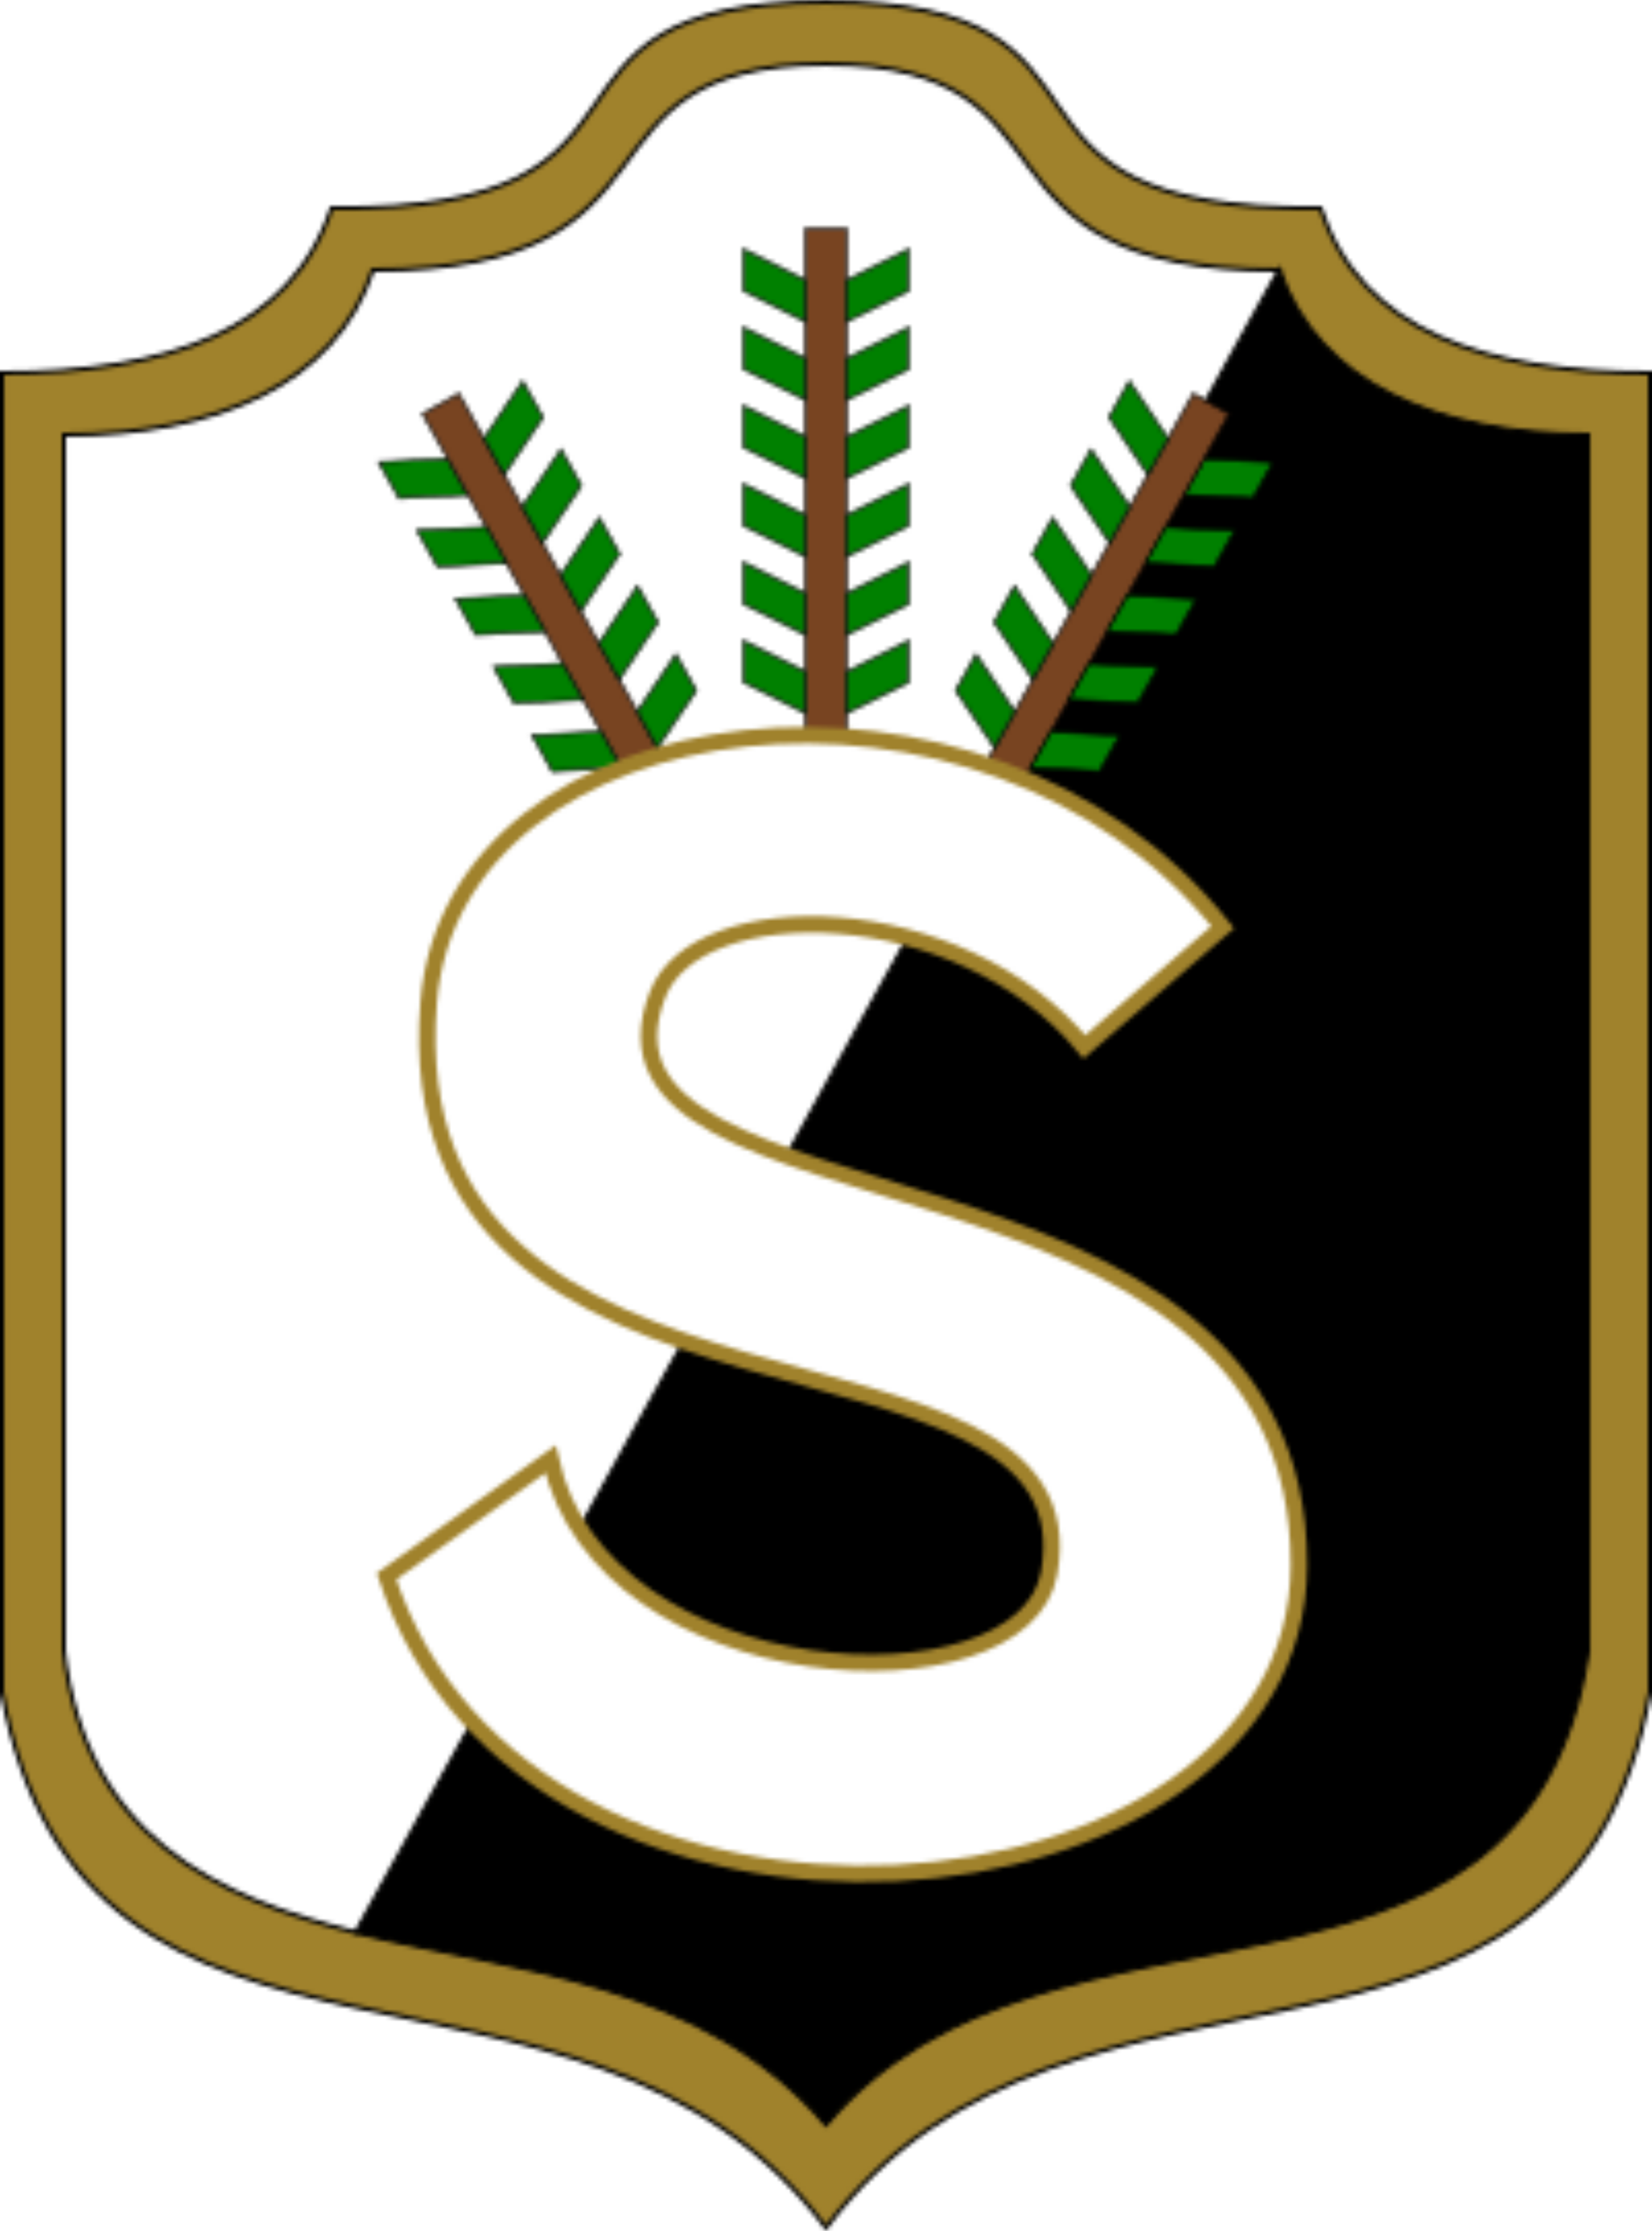 <?xml version="1.0" encoding="UTF-8" standalone="no"?>
<!-- Created with Inkscape (http://www.inkscape.org/) -->

<svg
   xmlns:dc="http://purl.org/dc/elements/1.1/"
   xmlns:cc="http://creativecommons.org/ns#"
   xmlns:rdf="http://www.w3.org/1999/02/22-rdf-syntax-ns#"
   xmlns:svg="http://www.w3.org/2000/svg"
   xmlns="http://www.w3.org/2000/svg"
   xmlns:sodipodi="http://sodipodi.sourceforge.net/DTD/sodipodi-0.dtd"
   xmlns:inkscape="http://www.inkscape.org/namespaces/inkscape"
   width="401"
   height="541.344"
   id="svg5010"
   version="1.1"
   inkscape:version="0.48.4 r9939"
   sodipodi:docname="FIN SK07 Kymenlaakson Skp..svg">
  <defs
     id="defs5012">
    <pattern
       patternUnits="userSpaceOnUse"
       width="401"
       height="541.344"
       patternTransform="translate(273.781,307.562)"
       id="pattern5107">
      <path
         sodipodi:nodetypes="scccccccs"
         inkscape:connector-curvature="0"
         id="rect2996"
         d="m 200.504,0.508 c -80,0 -30.438,51.175 -120,50 -10,30 -40,40 -80,40 l 0,320 c 20,110 140,50 200,130.013 60,-80.013 180,-20.013 200,-130.013 l 0,-320 c -40,0 -70,-10 -80,-40 -89.562,1.175 -40,-50 -120,-50 z"
         style="fill:#803300;fill-opacity:1;stroke:#000000;stroke-opacity:1" />
      <path
         sodipodi:nodetypes="cccccc"
         inkscape:connector-curvature="0"
         id="path3775"
         d="M 310.504,65.508 86.411,468.895 c 38.835,9.375 84.094,11.612 114.094,46.612 55,-65 170,-15 185,-115 l 0,-295 c -36.837,0 -65.592,-12.572 -75,-40 z"
         style="fill:#000000;fill-opacity:1;stroke:#000000;stroke-opacity:1" />
      <path
         sodipodi:nodetypes="csccccc"
         inkscape:connector-curvature="0"
         id="path3778"
         d="m 310.504,65.508 c -80,0 -45,-50 -110,-50 -65,0 -30,50 -110,50 -9.259,27.778 -37.963,40 -75,40 l 0,295 c 5,45 37.14,60.237 70.906,68.388 z"
         style="fill:#ffffff;fill-opacity:1;stroke:#000000;stroke-opacity:1" />
      <rect
         id="rect4596"
         y="55.508"
         x="180.504"
         height="135"
         width="40"
         style="fill:none;stroke:none" />
      <rect
         id="rect4694"
         y="88.206"
         x="210.504"
         height="137.301"
         width="100.96"
         style="fill:none;stroke:none" />
      <rect
         transform="scale(-1,1)"
         style="fill:none;stroke:none"
         width="100.96"
         height="137.301"
         x="-190.504"
         y="88.206"
         id="rect4696" />
      <path
         sodipodi:nodetypes="ccccc"
         inkscape:connector-curvature="0"
         id="path4704"
         d="m 195.504,55.508 10,0 0,135 -10,0 z"
         style="fill:#784421;fill-opacity:1;stroke:#000000;stroke-width:0.5;stroke-opacity:1" />
      <path
         inkscape:connector-curvature="0"
         id="path4733"
         d="m 205.504,78.02 15,-7.5 0,-10 -15,7.5 0,10 z"
         style="fill:#008000;fill-opacity:1;stroke:#000000;stroke-width:0.5;stroke-opacity:1" />
      <path
         inkscape:connector-curvature="0"
         id="path4731"
         d="m 195.504,68.02 -15,-7.5 0,10 15,7.5 0,-10 z"
         style="fill:#008000;fill-opacity:1;stroke:#000000;stroke-width:0.5;stroke-opacity:1" />
      <path
         inkscape:connector-curvature="0"
         id="path4738"
         d="m 205.504,97.02 15,-7.5 0,-10 -15,7.5 0,10 z"
         style="fill:#008000;fill-opacity:1;stroke:#000000;stroke-width:0.5;stroke-opacity:1" />
      <path
         inkscape:connector-curvature="0"
         id="path4736"
         d="m 195.504,87.02 -15,-7.5 0,10 15,7.5 0,-10 z"
         style="fill:#008000;fill-opacity:1;stroke:#000000;stroke-width:0.5;stroke-opacity:1" />
      <path
         inkscape:connector-curvature="0"
         id="path4743"
         d="m 205.504,116.02 15,-7.5 0,-10 -15,7.5 0,10 z"
         style="fill:#008000;fill-opacity:1;stroke:#000000;stroke-width:0.5;stroke-opacity:1" />
      <path
         inkscape:connector-curvature="0"
         id="path4741"
         d="m 195.504,106.02 -15,-7.5 0,10 15,7.5 0,-10 z"
         style="fill:#008000;fill-opacity:1;stroke:#000000;stroke-width:0.5;stroke-opacity:1" />
      <path
         inkscape:connector-curvature="0"
         id="path4748"
         d="m 205.504,135.02 15,-7.5 0,-10 -15,7.5 0,10 z"
         style="fill:#008000;fill-opacity:1;stroke:#000000;stroke-width:0.5;stroke-opacity:1" />
      <path
         inkscape:connector-curvature="0"
         id="path4746"
         d="m 195.504,125.02 -15,-7.5 0,10 15,7.5 0,-10 z"
         style="fill:#008000;fill-opacity:1;stroke:#000000;stroke-width:0.5;stroke-opacity:1" />
      <path
         inkscape:connector-curvature="0"
         id="path4753"
         d="m 205.504,154.02 15,-7.5 0,-10 -15,7.5 0,10 z"
         style="fill:#008000;fill-opacity:1;stroke:#000000;stroke-width:0.5;stroke-opacity:1" />
      <path
         inkscape:connector-curvature="0"
         id="path4751"
         d="m 195.504,144.02 -15,-7.5 0,10 15,7.5 0,-10 z"
         style="fill:#008000;fill-opacity:1;stroke:#000000;stroke-width:0.5;stroke-opacity:1" />
      <path
         inkscape:connector-curvature="0"
         id="path4758"
         d="m 205.504,173.02 15,-7.5 0,-10 -15,7.5 0,10 z"
         style="fill:#008000;fill-opacity:1;stroke:#000000;stroke-width:0.5;stroke-opacity:1" />
      <path
         inkscape:connector-curvature="0"
         id="path4756"
         d="m 195.504,163.02 -15,-7.5 0,10 15,7.5 0,-10 z"
         style="fill:#008000;fill-opacity:1;stroke:#000000;stroke-width:0.5;stroke-opacity:1" />
      <path
         id="path4762"
         d="m 292.247,111.347 -4.875,8.719 16.75,0.812 4.906,-8.719 -16.781,-0.812 z"
         style="fill:#008000;fill-opacity:1;stroke:#000000;stroke-width:0.5;stroke-opacity:1"
         inkscape:connector-curvature="0" />
      <path
         style="fill:#784421;fill-opacity:1;stroke:#000000;stroke-width:0.5;stroke-opacity:1"
         d="m 298.385,100.443 -8.72,-4.895 -66.08,117.722 8.72,4.895 z"
         id="path4764"
         inkscape:connector-curvature="0"
         sodipodi:nodetypes="ccccc" />
      <path
         id="path4766"
         d="m 274.122,92.565 -4.875,8.719 9.406,13.875 4.875,-8.719 -9.406,-13.875 z"
         style="fill:#008000;fill-opacity:1;stroke:#000000;stroke-width:0.5;stroke-opacity:1"
         inkscape:connector-curvature="0" />
      <path
         id="path4768"
         d="m 278.059,136.628 16.75,0.812 4.906,-8.719 -16.781,-0.812 -4.875,8.719 z"
         style="fill:#008000;fill-opacity:1;stroke:#000000;stroke-width:0.5;stroke-opacity:1"
         inkscape:connector-curvature="0" />
      <path
         id="path4770"
         d="m 274.247,123.003 -9.406,-13.875 -4.906,8.719 9.406,13.875 4.906,-8.719 z"
         style="fill:#008000;fill-opacity:1;stroke:#000000;stroke-width:0.5;stroke-opacity:1"
         inkscape:connector-curvature="0" />
      <path
         id="path4772"
         d="m 268.747,153.19 16.781,0.812 4.875,-8.719 -16.75,-0.812 -4.906,8.719 z"
         style="fill:#008000;fill-opacity:1;stroke:#000000;stroke-width:0.5;stroke-opacity:1"
         inkscape:connector-curvature="0" />
      <path
         id="path4774"
         d="m 264.934,139.565 -9.406,-13.875 -4.875,8.719 9.406,13.906 4.875,-8.75 z"
         style="fill:#008000;fill-opacity:1;stroke:#000000;stroke-width:0.5;stroke-opacity:1"
         inkscape:connector-curvature="0" />
      <path
         id="path4776"
         d="m 259.466,169.784 16.75,0.781 4.906,-8.719 -16.75,-0.812 -4.906,8.75 z"
         style="fill:#008000;fill-opacity:1;stroke:#000000;stroke-width:0.5;stroke-opacity:1"
         inkscape:connector-curvature="0" />
      <path
         id="path4778"
         d="m 255.653,156.159 -9.406,-13.875 -4.906,8.719 9.406,13.875 4.906,-8.719 z"
         style="fill:#008000;fill-opacity:1;stroke:#000000;stroke-width:0.5;stroke-opacity:1"
         inkscape:connector-curvature="0" />
      <path
         id="path4780"
         d="m 250.184,186.315 16.75,0.812 4.875,-8.719 -16.75,-0.812 -4.875,8.719 z"
         style="fill:#008000;fill-opacity:1;stroke:#000000;stroke-width:0.5;stroke-opacity:1"
         inkscape:connector-curvature="0" />
      <path
         id="path4782"
         d="m 246.341,172.722 -9.406,-13.875 -4.906,8.719 9.438,13.875 4.875,-8.719 z"
         style="fill:#008000;fill-opacity:1;stroke:#000000;stroke-width:0.5;stroke-opacity:1"
         inkscape:connector-curvature="0" />
      <path
         id="path4786"
         d="m 108.762,111.347 4.875,8.719 -16.75,0.812 -4.906,-8.719 16.781,-0.812 z"
         style="fill:#008000;fill-opacity:1;stroke:#000000;stroke-width:0.5;stroke-opacity:1"
         inkscape:connector-curvature="0" />
      <path
         style="fill:#784421;fill-opacity:1;stroke:#000000;stroke-width:0.5;stroke-opacity:1"
         d="m 102.624,100.443 8.72,-4.895 66.08,117.722 -8.72,4.895 z"
         id="path4788"
         inkscape:connector-curvature="0"
         sodipodi:nodetypes="ccccc" />
      <path
         id="path4790"
         d="m 126.887,92.565 4.875,8.719 -9.406,13.875 -4.875,-8.719 9.406,-13.875 z"
         style="fill:#008000;fill-opacity:1;stroke:#000000;stroke-width:0.5;stroke-opacity:1"
         inkscape:connector-curvature="0" />
      <path
         id="path4792"
         d="m 122.95,136.628 -16.75,0.812 -4.906,-8.719 16.781,-0.812 4.875,8.719 z"
         style="fill:#008000;fill-opacity:1;stroke:#000000;stroke-width:0.5;stroke-opacity:1"
         inkscape:connector-curvature="0" />
      <path
         id="path4794"
         d="m 126.762,123.003 9.406,-13.875 4.906,8.719 -9.406,13.875 -4.906,-8.719 z"
         style="fill:#008000;fill-opacity:1;stroke:#000000;stroke-width:0.5;stroke-opacity:1"
         inkscape:connector-curvature="0" />
      <path
         id="path4796"
         d="m 132.262,153.19 -16.781,0.812 -4.875,-8.719 16.75,-0.812 4.906,8.719 z"
         style="fill:#008000;fill-opacity:1;stroke:#000000;stroke-width:0.5;stroke-opacity:1"
         inkscape:connector-curvature="0" />
      <path
         id="path4798"
         d="m 136.075,139.565 9.406,-13.875 4.875,8.719 -9.406,13.906 -4.875,-8.75 z"
         style="fill:#008000;fill-opacity:1;stroke:#000000;stroke-width:0.5;stroke-opacity:1"
         inkscape:connector-curvature="0" />
      <path
         id="path4800"
         d="m 141.543,169.784 -16.75,0.781 -4.906,-8.719 16.75,-0.812 4.906,8.75 z"
         style="fill:#008000;fill-opacity:1;stroke:#000000;stroke-width:0.5;stroke-opacity:1"
         inkscape:connector-curvature="0" />
      <path
         id="path4802"
         d="m 145.356,156.159 9.406,-13.875 4.906,8.719 -9.406,13.875 -4.906,-8.719 z"
         style="fill:#008000;fill-opacity:1;stroke:#000000;stroke-width:0.5;stroke-opacity:1"
         inkscape:connector-curvature="0" />
      <path
         id="path4804"
         d="m 150.825,186.315 -16.75,0.812 -4.875,-8.719 16.75,-0.812 4.875,8.719 z"
         style="fill:#008000;fill-opacity:1;stroke:#000000;stroke-width:0.5;stroke-opacity:1"
         inkscape:connector-curvature="0" />
      <path
         id="path4806"
         d="m 154.668,172.722 9.406,-13.875 4.906,8.719 -9.438,13.875 -4.875,-8.719 z"
         style="fill:#008000;fill-opacity:1;stroke:#000000;stroke-width:0.5;stroke-opacity:1"
         inkscape:connector-curvature="0" />
      <path
         sodipodi:nodetypes="cssccsscc"
         inkscape:connector-curvature="0"
         id="rect3001"
         d="m 133.626,354.072 c 12.51,57.222 114.755,62.326 121.02,27.768 12.287,-67.77 -159.585,-24.118 -150.607,-138.517 5.835,-74.347 135.06,-90.637 192.774,-18.335 l -33.591,29.046 c -30.431,-36.881 -94.08,-37.409 -103.616,-12.671 -23.26,60.34 155.922,30.203 155.688,138.44 -0.195,90.652 -187.074,107.657 -221.456,2.69 z"
         style="fill:#ffffff;fill-opacity:1;stroke:#000000;stroke-width:2;stroke-opacity:1" />
    </pattern>
    <pattern
       patternUnits="userSpaceOnUse"
       width="401"
       height="541.344"
       patternTransform="translate(273.781,307.562)"
       id="pattern3110">
      <rect
         id="rect5151"
         y="0"
         x="0"
         height="541.344"
         width="401"
         style="fill:none;stroke:none" />
      <path
         sodipodi:nodetypes="scccccccs"
         inkscape:connector-curvature="0"
         id="path3026"
         d="m 200.504,0.508 c -80,0 -30.438,51.175 -120,50 -10,30 -40,40 -80,40 l 0,320 c 20,110 140,50 200,130.013 60,-80.013 180,-20.013 200,-130.013 l 0,-320 c -40,0 -70,-10 -80,-40 -89.562,1.175 -40,-50 -120,-50 z"
         style="fill:#a0822c;fill-opacity:1;stroke:#000000;stroke-opacity:1" />
      <path
         sodipodi:nodetypes="cccccc"
         inkscape:connector-curvature="0"
         id="path3028"
         d="M 310.504,65.508 86.411,468.895 c 38.835,9.375 84.094,11.612 114.094,46.612 55,-65 170,-15 185,-115 l 0,-295 c -36.837,0 -65.592,-12.572 -75,-40 z"
         style="fill:#000000;fill-opacity:1;stroke:#000000;stroke-opacity:1" />
      <path
         sodipodi:nodetypes="csccccc"
         inkscape:connector-curvature="0"
         id="path3030"
         d="m 310.504,65.508 c -80,0 -45,-50 -110,-50 -65,0 -30,50 -110,50 -9.259,27.778 -37.963,40 -75,40 l 0,295 c 5,45 37.14,60.237 70.906,68.388 z"
         style="fill:#ffffff;fill-opacity:1;stroke:#000000;stroke-opacity:1" />
      <rect
         id="rect3032"
         y="55.508"
         x="180.504"
         height="135"
         width="40"
         style="fill:none;stroke:none" />
      <rect
         id="rect3034"
         y="88.206"
         x="210.504"
         height="137.301"
         width="100.96"
         style="fill:none;stroke:none" />
      <rect
         transform="scale(-1,1)"
         style="fill:none;stroke:none"
         width="100.96"
         height="137.301"
         x="-190.504"
         y="88.206"
         id="rect3036" />
      <path
         sodipodi:nodetypes="ccccc"
         inkscape:connector-curvature="0"
         id="path3038"
         d="m 195.504,55.508 10,0 0,135 -10,0 z"
         style="fill:#784421;fill-opacity:1;stroke:#000000;stroke-width:0.5;stroke-opacity:1" />
      <path
         inkscape:connector-curvature="0"
         id="path3040"
         d="m 205.504,78.02 15,-7.5 0,-10 -15,7.5 0,10 z"
         style="fill:#008000;fill-opacity:1;stroke:#000000;stroke-width:0.5;stroke-opacity:1" />
      <path
         inkscape:connector-curvature="0"
         id="path3042"
         d="m 195.504,68.02 -15,-7.5 0,10 15,7.5 0,-10 z"
         style="fill:#008000;fill-opacity:1;stroke:#000000;stroke-width:0.5;stroke-opacity:1" />
      <path
         inkscape:connector-curvature="0"
         id="path3044"
         d="m 205.504,97.02 15,-7.5 0,-10 -15,7.5 0,10 z"
         style="fill:#008000;fill-opacity:1;stroke:#000000;stroke-width:0.5;stroke-opacity:1" />
      <path
         inkscape:connector-curvature="0"
         id="path3046"
         d="m 195.504,87.02 -15,-7.5 0,10 15,7.5 0,-10 z"
         style="fill:#008000;fill-opacity:1;stroke:#000000;stroke-width:0.5;stroke-opacity:1" />
      <path
         inkscape:connector-curvature="0"
         id="path3048"
         d="m 205.504,116.02 15,-7.5 0,-10 -15,7.5 0,10 z"
         style="fill:#008000;fill-opacity:1;stroke:#000000;stroke-width:0.5;stroke-opacity:1" />
      <path
         inkscape:connector-curvature="0"
         id="path3050"
         d="m 195.504,106.02 -15,-7.5 0,10 15,7.5 0,-10 z"
         style="fill:#008000;fill-opacity:1;stroke:#000000;stroke-width:0.5;stroke-opacity:1" />
      <path
         inkscape:connector-curvature="0"
         id="path3052"
         d="m 205.504,135.02 15,-7.5 0,-10 -15,7.5 0,10 z"
         style="fill:#008000;fill-opacity:1;stroke:#000000;stroke-width:0.5;stroke-opacity:1" />
      <path
         inkscape:connector-curvature="0"
         id="path3054"
         d="m 195.504,125.02 -15,-7.5 0,10 15,7.5 0,-10 z"
         style="fill:#008000;fill-opacity:1;stroke:#000000;stroke-width:0.5;stroke-opacity:1" />
      <path
         inkscape:connector-curvature="0"
         id="path3056"
         d="m 205.504,154.02 15,-7.5 0,-10 -15,7.5 0,10 z"
         style="fill:#008000;fill-opacity:1;stroke:#000000;stroke-width:0.5;stroke-opacity:1" />
      <path
         inkscape:connector-curvature="0"
         id="path3058"
         d="m 195.504,144.02 -15,-7.5 0,10 15,7.5 0,-10 z"
         style="fill:#008000;fill-opacity:1;stroke:#000000;stroke-width:0.5;stroke-opacity:1" />
      <path
         inkscape:connector-curvature="0"
         id="path3060"
         d="m 205.504,173.02 15,-7.5 0,-10 -15,7.5 0,10 z"
         style="fill:#008000;fill-opacity:1;stroke:#000000;stroke-width:0.5;stroke-opacity:1" />
      <path
         inkscape:connector-curvature="0"
         id="path3062"
         d="m 195.504,163.02 -15,-7.5 0,10 15,7.5 0,-10 z"
         style="fill:#008000;fill-opacity:1;stroke:#000000;stroke-width:0.5;stroke-opacity:1" />
      <path
         id="path3064"
         d="m 292.247,111.347 -4.875,8.719 16.75,0.812 4.906,-8.719 -16.781,-0.812 z"
         style="fill:#008000;fill-opacity:1;stroke:#000000;stroke-width:0.5;stroke-opacity:1"
         inkscape:connector-curvature="0" />
      <path
         style="fill:#784421;fill-opacity:1;stroke:#000000;stroke-width:0.5;stroke-opacity:1"
         d="m 298.385,100.443 -8.72,-4.895 -66.08,117.722 8.72,4.895 z"
         id="path3066"
         inkscape:connector-curvature="0"
         sodipodi:nodetypes="ccccc" />
      <path
         id="path3068"
         d="m 274.122,92.565 -4.875,8.719 9.406,13.875 4.875,-8.719 -9.406,-13.875 z"
         style="fill:#008000;fill-opacity:1;stroke:#000000;stroke-width:0.5;stroke-opacity:1"
         inkscape:connector-curvature="0" />
      <path
         id="path3070"
         d="m 278.059,136.628 16.75,0.812 4.906,-8.719 -16.781,-0.812 -4.875,8.719 z"
         style="fill:#008000;fill-opacity:1;stroke:#000000;stroke-width:0.5;stroke-opacity:1"
         inkscape:connector-curvature="0" />
      <path
         id="path3072"
         d="m 274.247,123.003 -9.406,-13.875 -4.906,8.719 9.406,13.875 4.906,-8.719 z"
         style="fill:#008000;fill-opacity:1;stroke:#000000;stroke-width:0.5;stroke-opacity:1"
         inkscape:connector-curvature="0" />
      <path
         id="path3074"
         d="m 268.747,153.19 16.781,0.812 4.875,-8.719 -16.75,-0.812 -4.906,8.719 z"
         style="fill:#008000;fill-opacity:1;stroke:#000000;stroke-width:0.5;stroke-opacity:1"
         inkscape:connector-curvature="0" />
      <path
         id="path3076"
         d="m 264.934,139.565 -9.406,-13.875 -4.875,8.719 9.406,13.906 4.875,-8.75 z"
         style="fill:#008000;fill-opacity:1;stroke:#000000;stroke-width:0.5;stroke-opacity:1"
         inkscape:connector-curvature="0" />
      <path
         id="path3078"
         d="m 259.466,169.784 16.75,0.781 4.906,-8.719 -16.75,-0.812 -4.906,8.75 z"
         style="fill:#008000;fill-opacity:1;stroke:#000000;stroke-width:0.5;stroke-opacity:1"
         inkscape:connector-curvature="0" />
      <path
         id="path3080"
         d="m 255.653,156.159 -9.406,-13.875 -4.906,8.719 9.406,13.875 4.906,-8.719 z"
         style="fill:#008000;fill-opacity:1;stroke:#000000;stroke-width:0.5;stroke-opacity:1"
         inkscape:connector-curvature="0" />
      <path
         id="path3082"
         d="m 250.184,186.315 16.75,0.812 4.875,-8.719 -16.75,-0.812 -4.875,8.719 z"
         style="fill:#008000;fill-opacity:1;stroke:#000000;stroke-width:0.5;stroke-opacity:1"
         inkscape:connector-curvature="0" />
      <path
         id="path3084"
         d="m 246.341,172.722 -9.406,-13.875 -4.906,8.719 9.438,13.875 4.875,-8.719 z"
         style="fill:#008000;fill-opacity:1;stroke:#000000;stroke-width:0.5;stroke-opacity:1"
         inkscape:connector-curvature="0" />
      <path
         id="path3086"
         d="m 108.762,111.347 4.875,8.719 -16.75,0.812 -4.906,-8.719 16.781,-0.812 z"
         style="fill:#008000;fill-opacity:1;stroke:#000000;stroke-width:0.5;stroke-opacity:1"
         inkscape:connector-curvature="0" />
      <path
         style="fill:#784421;fill-opacity:1;stroke:#000000;stroke-width:0.5;stroke-opacity:1"
         d="m 102.624,100.443 8.72,-4.895 66.08,117.722 -8.72,4.895 z"
         id="path3088"
         inkscape:connector-curvature="0"
         sodipodi:nodetypes="ccccc" />
      <path
         id="path3090"
         d="m 126.887,92.565 4.875,8.719 -9.406,13.875 -4.875,-8.719 9.406,-13.875 z"
         style="fill:#008000;fill-opacity:1;stroke:#000000;stroke-width:0.5;stroke-opacity:1"
         inkscape:connector-curvature="0" />
      <path
         id="path3092"
         d="m 122.95,136.628 -16.75,0.812 -4.906,-8.719 16.781,-0.812 4.875,8.719 z"
         style="fill:#008000;fill-opacity:1;stroke:#000000;stroke-width:0.5;stroke-opacity:1"
         inkscape:connector-curvature="0" />
      <path
         id="path3094"
         d="m 126.762,123.003 9.406,-13.875 4.906,8.719 -9.406,13.875 -4.906,-8.719 z"
         style="fill:#008000;fill-opacity:1;stroke:#000000;stroke-width:0.5;stroke-opacity:1"
         inkscape:connector-curvature="0" />
      <path
         id="path3096"
         d="m 132.262,153.19 -16.781,0.812 -4.875,-8.719 16.75,-0.812 4.906,8.719 z"
         style="fill:#008000;fill-opacity:1;stroke:#000000;stroke-width:0.5;stroke-opacity:1"
         inkscape:connector-curvature="0" />
      <path
         id="path3098"
         d="m 136.075,139.565 9.406,-13.875 4.875,8.719 -9.406,13.906 -4.875,-8.75 z"
         style="fill:#008000;fill-opacity:1;stroke:#000000;stroke-width:0.5;stroke-opacity:1"
         inkscape:connector-curvature="0" />
      <path
         id="path3100"
         d="m 141.543,169.784 -16.75,0.781 -4.906,-8.719 16.75,-0.812 4.906,8.75 z"
         style="fill:#008000;fill-opacity:1;stroke:#000000;stroke-width:0.5;stroke-opacity:1"
         inkscape:connector-curvature="0" />
      <path
         id="path3102"
         d="m 145.356,156.159 9.406,-13.875 4.906,8.719 -9.406,13.875 -4.906,-8.719 z"
         style="fill:#008000;fill-opacity:1;stroke:#000000;stroke-width:0.5;stroke-opacity:1"
         inkscape:connector-curvature="0" />
      <path
         id="path3104"
         d="m 150.825,186.315 -16.75,0.812 -4.875,-8.719 16.75,-0.812 4.875,8.719 z"
         style="fill:#008000;fill-opacity:1;stroke:#000000;stroke-width:0.5;stroke-opacity:1"
         inkscape:connector-curvature="0" />
      <path
         id="path3106"
         d="m 154.668,172.722 9.406,-13.875 4.906,8.719 -9.438,13.875 -4.875,-8.719 z"
         style="fill:#008000;fill-opacity:1;stroke:#000000;stroke-width:0.5;stroke-opacity:1"
         inkscape:connector-curvature="0" />
      <path
         sodipodi:nodetypes="cssccsscc"
         inkscape:connector-curvature="0"
         id="path3108"
         d="m 133.626,354.072 c 12.51,57.222 114.755,62.326 121.02,27.768 12.287,-67.77 -159.585,-24.118 -150.607,-138.517 5.835,-74.347 135.06,-90.637 192.774,-18.335 l -33.591,29.046 c -30.431,-36.881 -94.08,-37.409 -103.616,-12.671 -23.26,60.34 155.922,30.203 155.688,138.44 -0.195,90.652 -187.074,107.657 -221.456,2.69 z"
         style="fill:#ffffff;fill-opacity:1;stroke:#a0822c;stroke-width:4;stroke-opacity:1" />
    </pattern>
  </defs>
  <sodipodi:namedview
     id="base"
     pagecolor="#ffffff"
     bordercolor="#666666"
     borderopacity="1.0"
     inkscape:pageopacity="0.0"
     inkscape:pageshadow="2"
     inkscape:zoom="0.95931183"
     inkscape:cx="200.50446"
     inkscape:cy="270.82978"
     inkscape:document-units="px"
     inkscape:current-layer="layer1"
     showgrid="false"
     inkscape:showpageshadow="false"
     fit-margin-top="0"
     fit-margin-left="0"
     fit-margin-right="0"
     fit-margin-bottom="0"
     inkscape:window-width="1366"
     inkscape:window-height="706"
     inkscape:window-x="-8"
     inkscape:window-y="-8"
     inkscape:window-maximized="1" />
  <g
     inkscape:label="Layer 1"
     inkscape:groupmode="layer"
     id="layer1"
     transform="translate(-273.781,-307.562)">
    <rect
       style="stroke:none;fill:url(#pattern3110)"
       width="401"
       height="541.344"
       x="273.781"
       y="307.562"
       id="rect3155" />
  </g>
</svg>

